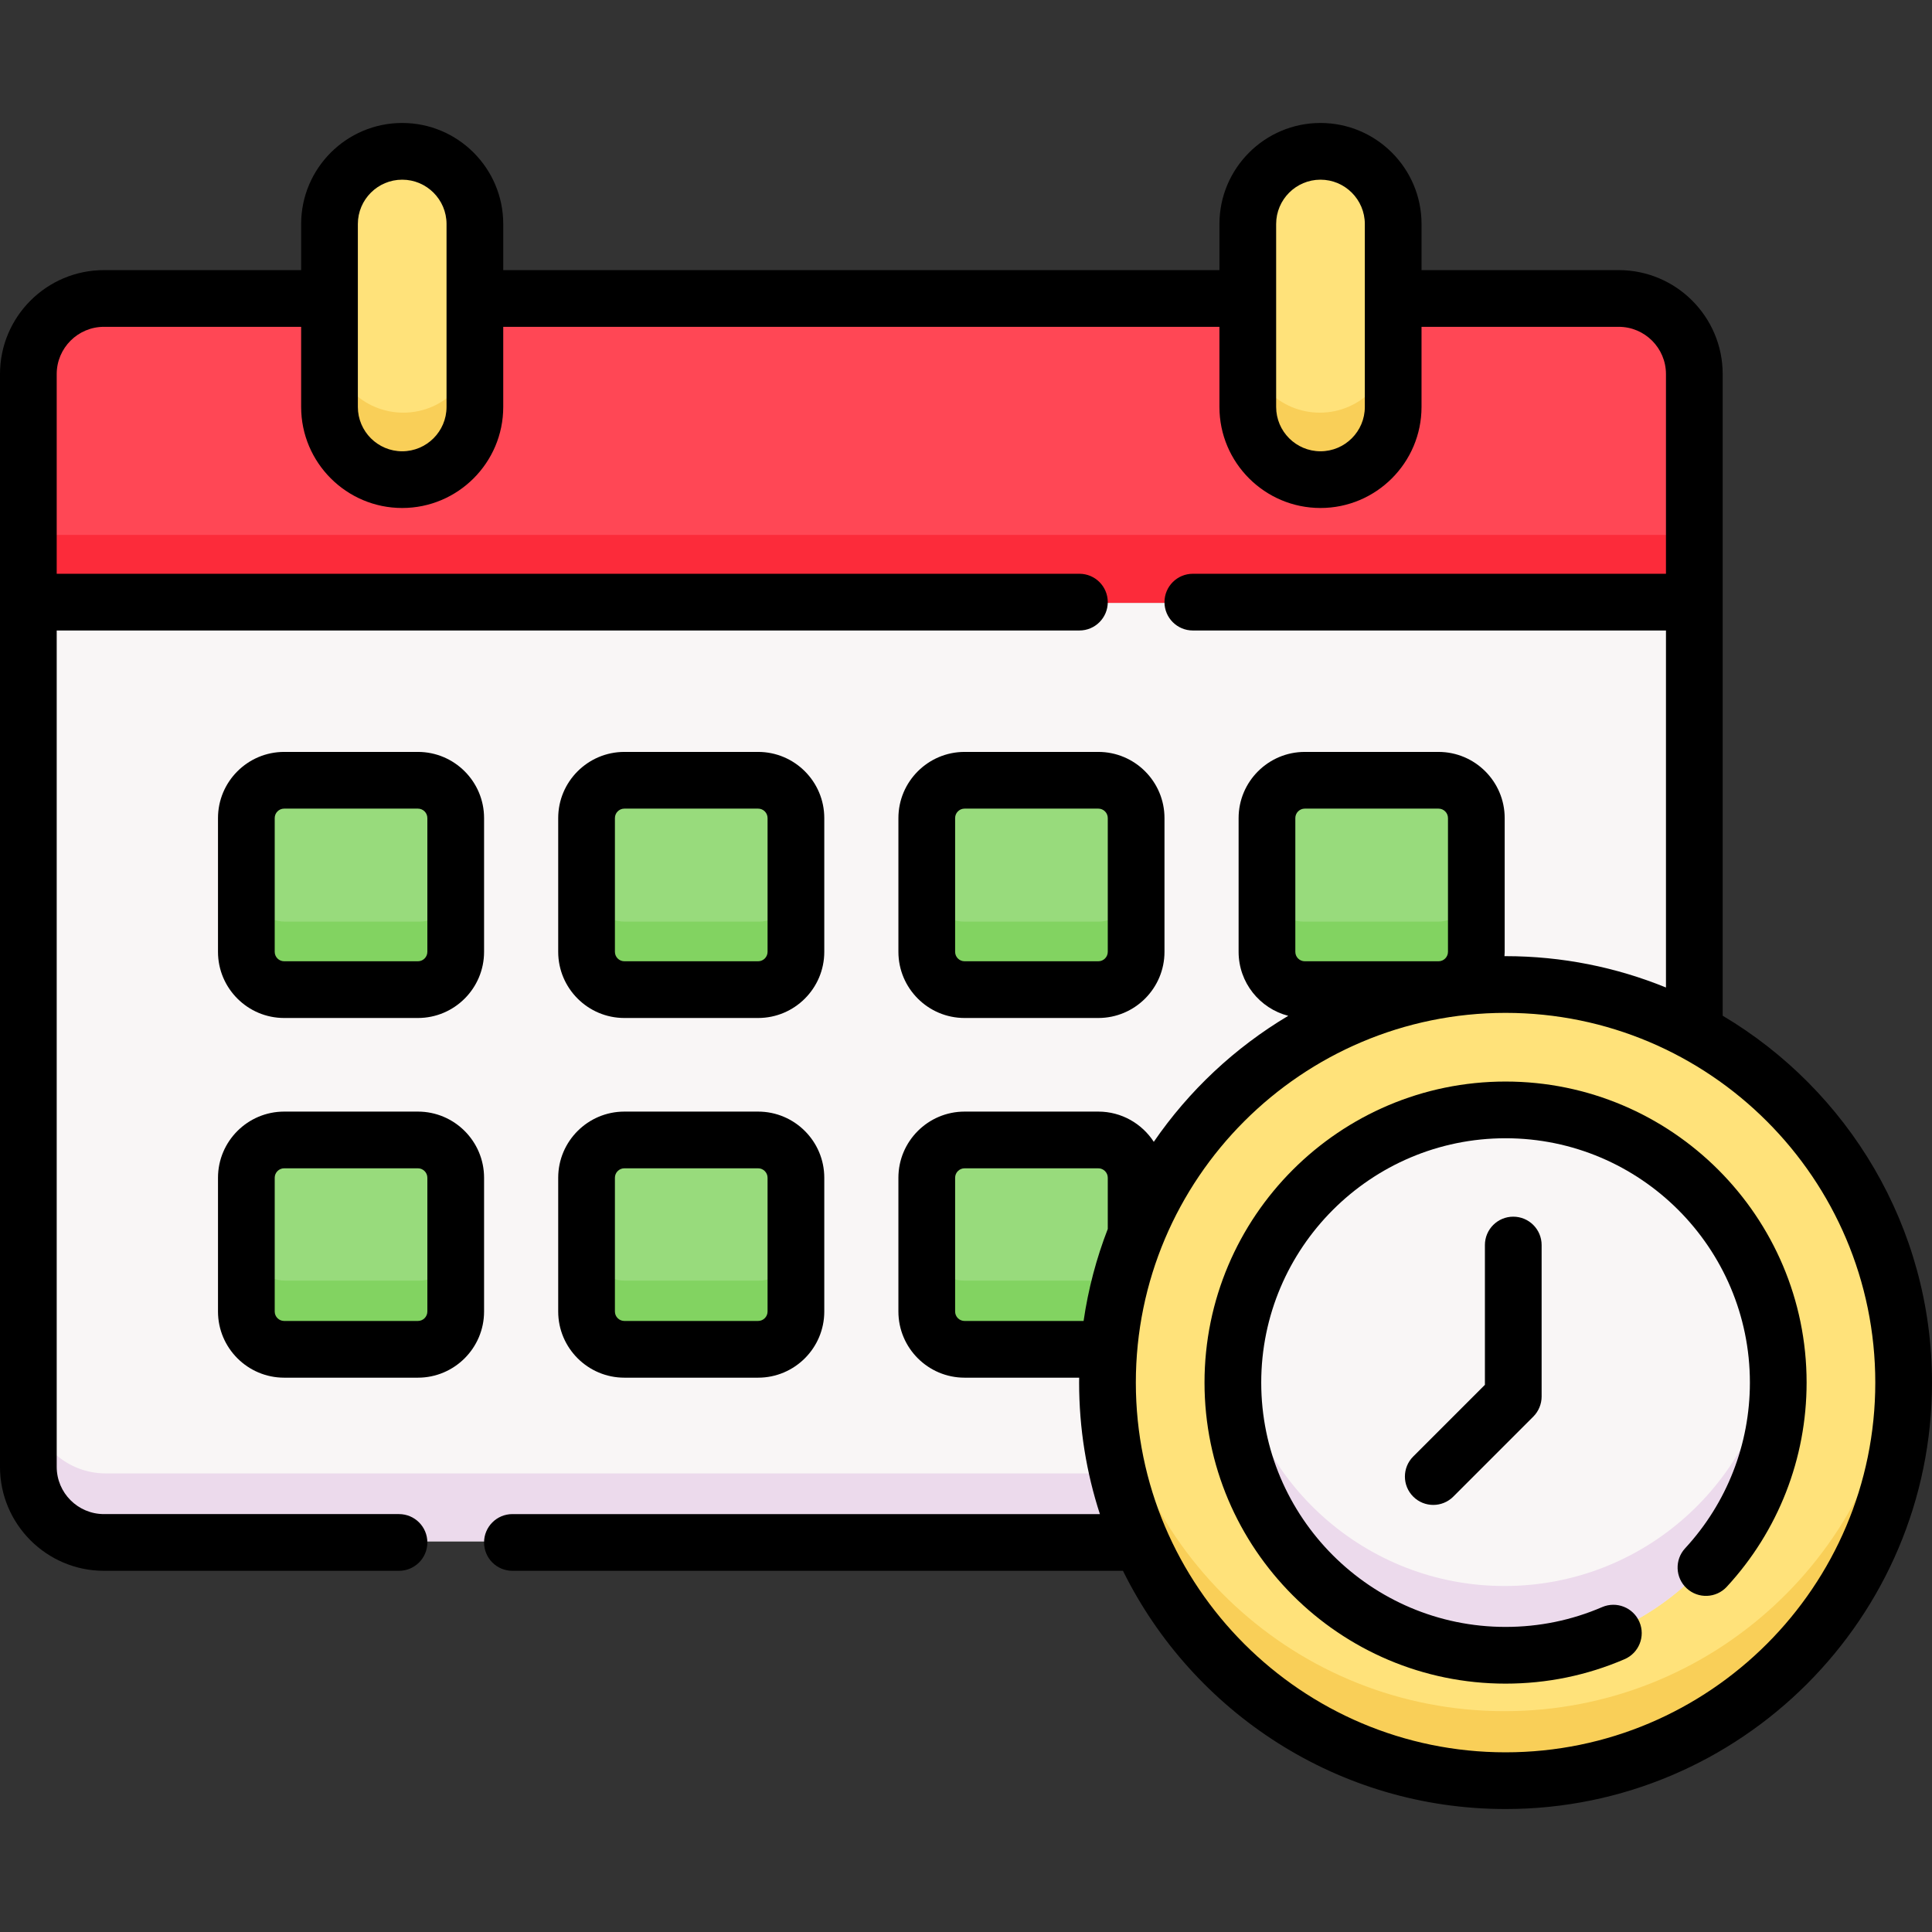 <svg id="Layer_1" enable-background="new 0 0 512 512" height="512" viewBox="0 0 512 512" width="512" xmlns="http://www.w3.org/2000/svg"><rect x="0" y="0" width="512" height="512" fill="#333333" stroke="none"/><g><g><path d="m428.638 408.468h-400.638c-11.046 0-20-8.954-20-20v-228.707h440.638v228.707c0 11.045-8.954 20-20 20z" fill="#f9f6f6"/><path d="m428.638 390.468h-400.638c-11.046 0-20-8.954-20-20v18c0 11.046 8.954 20 20 20h400.638c11.046 0 20-8.954 20-20v-18c0 11.045-8.954 20-20 20z" fill="#ecdaec"/><path d="m428.638 79.442h-400.638c-11.046 0-20 8.954-20 20v60.318h440.638v-60.318c0-11.045-8.954-20-20-20z" fill="#ff4755"/><path d="m8 141.761h440.638v18h-440.638z" fill="#fc2b3a"/><path d="m106.879 40.525c10.619 0 19.227 8.608 19.227 19.227v48.381c0 10.619-8.608 19.227-19.227 19.227s-19.227-8.608-19.227-19.227v-48.381c0-10.619 8.608-19.227 19.227-19.227z" fill="#ffe27a"/><path d="m349.759 40.525c10.619 0 19.227 8.608 19.227 19.227v48.381c0 10.619-8.608 19.227-19.227 19.227s-19.227-8.608-19.227-19.227v-48.381c0-10.619 8.609-19.227 19.227-19.227z" fill="#ffe27a"/><path d="m106.879 109.36c-10.619 0-19.227-8.608-19.227-19.227v18c0 10.619 8.608 19.227 19.227 19.227s19.227-8.608 19.227-19.227v-18c0 10.619-8.609 19.227-19.227 19.227z" fill="#f9cf58"/><path d="m349.759 109.36c-10.619 0-19.227-8.608-19.227-19.227v18c0 10.619 8.608 19.227 19.227 19.227s19.227-8.608 19.227-19.227v-18c0 10.619-8.608 19.227-19.227 19.227z" fill="#f9cf58"/><g fill="#98db7c"><path d="m111.033 262.25h-35.374c-5.523 0-10-4.477-10-10v-35.375c0-5.523 4.477-10 10-10h35.374c5.523 0 10 4.477 10 10v35.375c0 5.523-4.477 10-10 10z"/><path d="m201.015 262.25h-35.374c-5.523 0-10-4.477-10-10v-35.375c0-5.523 4.477-10 10-10h35.374c5.523 0 10 4.477 10 10v35.375c0 5.523-4.477 10-10 10z"/><path d="m290.997 262.25h-35.375c-5.523 0-10-4.477-10-10v-35.375c0-5.523 4.477-10 10-10h35.375c5.523 0 10 4.477 10 10v35.375c0 5.523-4.477 10-10 10z"/><path d="m380.98 262.25h-35.375c-5.523 0-10-4.477-10-10v-35.375c0-5.523 4.477-10 10-10h35.375c5.523 0 10 4.477 10 10v35.375c0 5.523-4.477 10-10 10z"/><path d="m111.033 357.384h-35.374c-5.523 0-10-4.477-10-10v-35.374c0-5.523 4.477-10 10-10h35.374c5.523 0 10 4.477 10 10v35.375c0 5.522-4.477 9.999-10 9.999z"/><path d="m201.015 357.384h-35.374c-5.523 0-10-4.477-10-10v-35.374c0-5.523 4.477-10 10-10h35.374c5.523 0 10 4.477 10 10v35.375c0 5.522-4.477 9.999-10 9.999z"/><path d="m290.997 357.384h-35.375c-5.523 0-10-4.477-10-10v-35.374c0-5.523 4.477-10 10-10h35.375c5.523 0 10 4.477 10 10v35.375c0 5.522-4.477 9.999-10 9.999z"/></g><g fill="#82d361"><path d="m111.033 244.251h-35.374c-5.523 0-10-4.477-10-10v18c0 5.523 4.477 10 10 10h35.374c5.523 0 10-4.477 10-10v-18c0 5.522-4.477 10-10 10z"/><path d="m201.015 244.251h-35.374c-5.523 0-10-4.477-10-10v18c0 5.523 4.477 10 10 10h35.374c5.523 0 10-4.477 10-10v-18c0 5.522-4.477 10-10 10z"/><path d="m290.997 244.251h-35.375c-5.523 0-10-4.477-10-10v18c0 5.523 4.477 10 10 10h35.375c5.523 0 10-4.477 10-10v-18c0 5.522-4.477 10-10 10z"/><path d="m380.98 244.251h-35.375c-5.523 0-10-4.477-10-10v18c0 5.523 4.477 10 10 10h35.375c5.523 0 10-4.477 10-10v-18c0 5.522-4.477 10-10 10z"/><path d="m111.033 339.384h-35.374c-5.523 0-10-4.477-10-10v18c0 5.523 4.477 10 10 10h35.374c5.523 0 10-4.477 10-10v-18c0 5.523-4.477 10-10 10z"/><path d="m201.015 339.384h-35.374c-5.523 0-10-4.477-10-10v18c0 5.523 4.477 10 10 10h35.374c5.523 0 10-4.477 10-10v-18c0 5.523-4.477 10-10 10z"/><path d="m290.997 339.384h-35.375c-5.523 0-10-4.477-10-10v18c0 5.523 4.477 10 10 10h35.375c5.523 0 10-4.477 10-10v-18c0 5.523-4.477 10-10 10z"/></g><circle cx="398.71" cy="366.185" fill="#ffe27a" r="105.29"/><path d="m398.71 453.475c-55.118 0-100.336-42.354-104.903-96.29-.251 2.967-.387 5.968-.387 9 0 58.15 47.14 105.29 105.29 105.29s105.29-47.14 105.29-105.29c0-3.032-.136-6.033-.387-9-4.567 53.937-49.785 96.29-104.903 96.29z" fill="#f9cf58"/><ellipse cx="398.71" cy="366.185" fill="#f9f6f6" rx="72.124" ry="72.124" transform="matrix(.707 -.707 .707 .707 -142.153 389.184)"/><path d="m398.71 420.309c-36.783 0-67.112-27.542-71.545-63.124-.368 2.951-.579 5.95-.579 9 0 39.833 32.291 72.124 72.124 72.124s72.124-32.291 72.124-72.124c0-3.05-.211-6.049-.579-9-4.433 35.582-34.762 63.124-71.545 63.124z" fill="#ecdaec"/></g><g><path d="m75.306 269.778h35.444c9.668 0 17.534-7.866 17.534-17.534v-35.444c0-9.668-7.866-17.534-17.534-17.534h-35.444c-9.668 0-17.534 7.866-17.534 17.534v35.444c-.001 9.668 7.865 17.534 17.534 17.534zm-2.505-52.979c0-1.382 1.124-2.505 2.505-2.505h35.444c1.381 0 2.505 1.123 2.505 2.505v35.444c0 1.382-1.124 2.505-2.505 2.505h-35.444c-1.381 0-2.505-1.123-2.505-2.505z"/><path d="m165.464 269.778h35.444c9.668 0 17.534-7.866 17.534-17.534v-35.444c0-9.668-7.866-17.534-17.534-17.534h-35.444c-9.668 0-17.534 7.866-17.534 17.534v35.444c0 9.668 7.866 17.534 17.534 17.534zm-2.505-52.979c0-1.382 1.124-2.505 2.505-2.505h35.444c1.381 0 2.505 1.123 2.505 2.505v35.444c0 1.382-1.124 2.505-2.505 2.505h-35.444c-1.381 0-2.505-1.123-2.505-2.505z"/><path d="m255.622 269.778h35.444c9.668 0 17.534-7.866 17.534-17.534v-35.444c0-9.668-7.866-17.534-17.534-17.534h-35.444c-9.668 0-17.534 7.866-17.534 17.534v35.444c0 9.668 7.866 17.534 17.534 17.534zm-2.505-52.979c0-1.382 1.124-2.505 2.505-2.505h35.444c1.381 0 2.505 1.123 2.505 2.505v35.444c0 1.382-1.124 2.505-2.505 2.505h-35.444c-1.381 0-2.505-1.123-2.505-2.505z"/><path d="m57.771 347.564c0 9.668 7.866 17.534 17.534 17.534h35.444c9.668 0 17.534-7.866 17.534-17.534v-35.444c0-9.668-7.866-17.534-17.534-17.534h-35.443c-9.668 0-17.534 7.866-17.534 17.534v35.444zm15.03-35.445c0-1.382 1.124-2.505 2.505-2.505h35.444c1.381 0 2.505 1.123 2.505 2.505v35.444c0 1.382-1.124 2.505-2.505 2.505h-35.444c-1.381 0-2.505-1.123-2.505-2.505z"/><path d="m147.93 347.564c0 9.668 7.866 17.534 17.534 17.534h35.444c9.668 0 17.534-7.866 17.534-17.534v-35.444c0-9.668-7.866-17.534-17.534-17.534h-35.444c-9.668 0-17.534 7.866-17.534 17.534zm15.029-35.445c0-1.382 1.124-2.505 2.505-2.505h35.444c1.381 0 2.505 1.123 2.505 2.505v35.444c0 1.382-1.124 2.505-2.505 2.505h-35.444c-1.381 0-2.505-1.123-2.505-2.505z"/><path d="m456.53 269.174v-170.038c0-15.193-12.36-27.554-27.554-27.554h-52.254v-12.214c0-14.766-12.013-26.78-26.779-26.78s-26.779 12.014-26.779 26.78v12.214h-189.798v-12.214c0-14.766-12.013-26.78-26.779-26.78s-26.779 12.014-26.779 26.78v12.214h-52.254c-15.193 0-27.554 12.361-27.554 27.554v289.591c0 15.193 12.361 27.554 27.554 27.554h78.186c4.15 0 7.515-3.364 7.515-7.515s-3.365-7.515-7.515-7.515h-78.186c-6.906 0-12.524-5.618-12.524-12.525v-221.64h271.027c4.15 0 7.515-3.364 7.515-7.515s-3.364-7.515-7.515-7.515h-271.028v-52.92c0-6.906 5.618-12.524 12.524-12.524h52.254v21.232c0 14.766 12.013 26.78 26.779 26.78s26.779-12.014 26.779-26.78v-21.232h189.797v21.232c0 14.766 12.013 26.78 26.779 26.78s26.779-12.014 26.779-26.78v-21.232h52.254c6.906 0 12.524 5.618 12.524 12.524v52.922h-125.383c-4.15 0-7.515 3.364-7.515 7.515s3.365 7.515 7.515 7.515h125.385v94.611c-13.13-5.35-27.481-8.307-42.511-8.307-.097 0-.193.003-.289.004.025-.382.058-.762.058-1.15v-35.444c0-9.668-7.866-17.534-17.534-17.534h-35.444c-9.668 0-17.534 7.866-17.534 17.534v35.444c0 8.154 5.603 15.005 13.155 16.958-14.16 8.422-26.333 19.846-35.634 33.392-3.129-4.813-8.545-8.009-14.701-8.009h-35.444c-9.668 0-17.534 7.866-17.534 17.534v35.444c0 9.668 7.866 17.534 17.534 17.534h30.373c-.005.435-.017.868-.017 1.303 0 12.157 1.937 23.868 5.506 34.85h-155.686c-4.15 0-7.515 3.364-7.515 7.515s3.364 7.515 7.515 7.515h161.803c18.458 37.367 56.967 63.131 101.388 63.131 62.315 0 113.011-50.697 113.011-113.011 0-41.315-22.289-77.517-55.47-97.228zm-338.193-161.331c0 6.479-5.271 11.751-11.75 11.751s-11.75-5.271-11.75-11.751v-48.475c0-6.479 5.271-11.75 11.75-11.75s11.75 5.271 11.75 11.75zm243.356 0c0 6.479-5.271 11.751-11.75 11.751s-11.75-5.271-11.75-11.751v-48.475c0-6.479 5.271-11.75 11.75-11.75s11.75 5.271 11.75 11.75zm-18.418 108.956c0-1.382 1.124-2.505 2.505-2.505h35.444c1.381 0 2.505 1.123 2.505 2.505v35.444c0 1.382-1.124 2.505-2.505 2.505h-35.444c-1.381 0-2.505-1.123-2.505-2.505zm-87.653 133.27c-1.381 0-2.505-1.123-2.505-2.505v-35.444c0-1.382 1.124-2.505 2.505-2.505h35.444c1.381 0 2.505 1.123 2.505 2.505v13.565c-3.005 7.754-5.177 15.918-6.408 24.385h-31.541zm143.367 114.314c-54.027 0-97.981-43.954-97.981-97.981s43.954-97.981 97.981-97.981 97.981 43.954 97.981 97.981-43.954 97.981-97.981 97.981z"/><path d="m398.989 286.621c-43.991 0-79.779 35.789-79.779 79.78 0 43.99 35.789 79.779 79.779 79.779 10.952 0 21.565-2.18 31.545-6.48 3.812-1.642 5.57-6.064 3.928-9.875-1.642-3.812-6.065-5.569-9.875-3.928-8.091 3.486-16.703 5.253-25.597 5.253-35.703 0-64.75-29.047-64.75-64.749 0-35.704 29.047-64.751 64.75-64.751s64.75 29.047 64.75 64.751c0 16.329-6.096 31.924-17.165 43.912-2.816 3.049-2.626 7.803.423 10.619 3.05 2.815 7.804 2.625 10.619-.424 13.64-14.773 21.152-33.989 21.152-54.108 0-43.99-35.789-79.779-79.78-79.779z"/><path d="m401.032 322.431c-4.15 0-7.515 3.364-7.515 7.515v37.043l-19.001 19.002c-2.935 2.935-2.935 7.693 0 10.627s7.693 2.935 10.627-.001l21.194-21.195c1.401-1.394 2.211-3.349 2.21-5.325v-40.152c0-4.151-3.365-7.514-7.515-7.514z"/></g></g></svg>